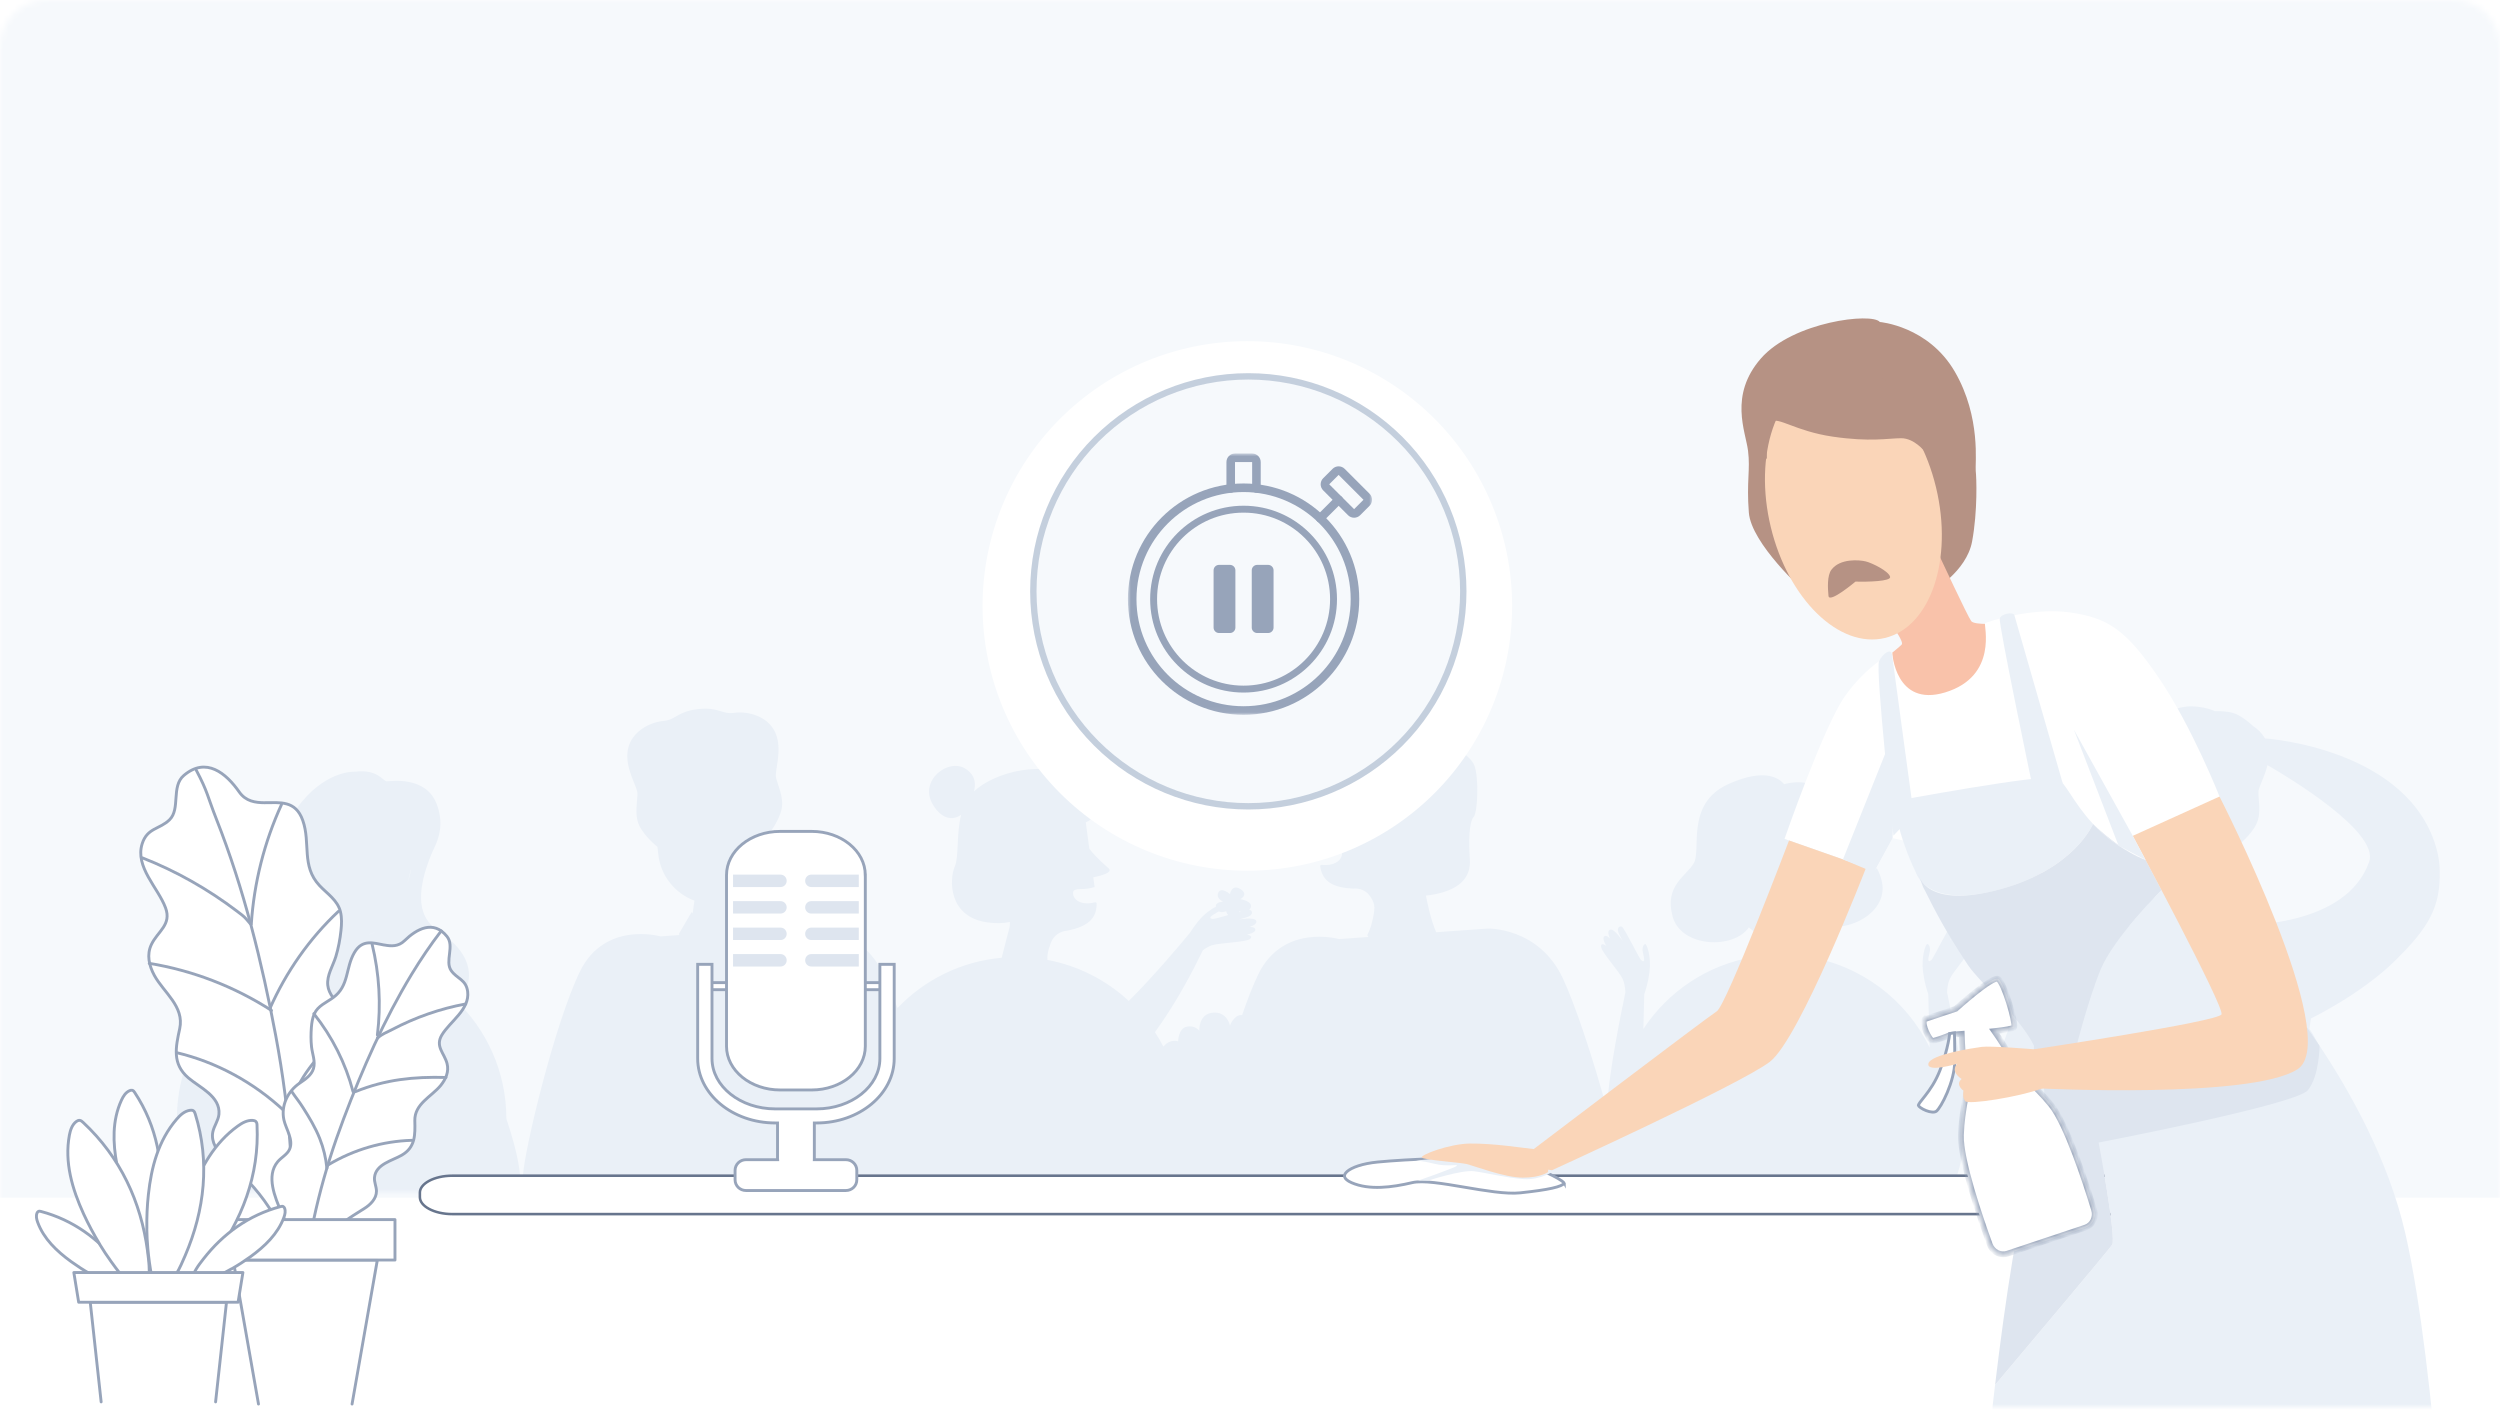 <svg width="430" height="243" viewBox="0 0 430 243" fill="none" xmlns="http://www.w3.org/2000/svg">
<mask id="mask0_2466_696" style="mask-type:luminance" maskUnits="userSpaceOnUse" x="0" y="0" width="430" height="242">
<path d="M422 0H8C3.582 0 0 3.582 0 8V234C0 238.418 3.582 242 8 242H422C426.418 242 430 238.418 430 234V8C430 3.582 426.418 0 422 0Z" fill="white"/>
</mask>
<g mask="url(#mask0_2466_696)">
<path d="M422 0H8C3.582 0 0 3.582 0 8V234C0 238.418 3.582 242 8 242H422C426.418 242 430 238.418 430 234V8C430 3.582 426.418 0 422 0Z" fill="white"/>
<path d="M430 0H0V206H430V0Z" fill="#F6F9FC"/>
<mask id="mask1_2466_696" style="mask-type:luminance" maskUnits="userSpaceOnUse" x="7" y="115" width="416" height="90">
<path d="M8 115H422.59V205H8V115Z" fill="white"/>
</mask>
<g mask="url(#mask1_2466_696)">
<path d="M18.879 208.01H22.009C22.355 206.205 22.855 204.285 23.381 203.287C23.637 202.8 23.971 202.48 24.317 202.275C25.843 200.266 27.639 199.626 27.639 199.626C28.331 198.115 29.255 196.131 30.422 193.725V192.445C30.422 184.189 33.975 176.752 39.631 171.581C37.694 168.445 38.322 165.296 41.439 163.402C45.287 161.059 49.788 157.821 48.955 154.122C48.121 150.41 47.416 143.28 51.956 137.853C56.496 132.425 61.062 132.733 61.062 132.733C65.012 132.246 65.871 134.384 66.525 134.384C67.295 134.384 73.246 133.424 75.106 138.275C76.35 141.539 75.567 144.022 74.695 145.827C74.695 145.827 71.643 151.946 72.605 156.157C73.567 160.368 77.158 160.253 79.582 164.144C81.621 167.408 80.595 171.03 78.12 171.786C83.647 176.944 87.097 184.291 87.097 192.432C88.444 196.464 89.419 200.279 89.47 202.787C89.496 204.067 89.29 205.015 88.777 205.475C88.251 205.949 87.7 206.307 87.11 206.538V207.997H97.537V207.856C96.896 207.933 96.165 207.984 95.318 207.984C91.971 207.984 89.688 206.845 89.945 202.25C90.201 197.655 95.472 175.843 99.756 167.088C104.039 158.333 113.607 161.059 113.607 161.059L116.852 160.829C116.788 160.688 116.775 160.611 116.775 160.611L118.955 156.886C118.955 156.886 119.032 156.976 119.135 157.091L119.443 154.915C116.159 153.686 113.658 150.717 113.235 147.005L113.081 145.661C113.081 145.661 110.837 143.882 109.939 141.962C109.041 140.029 109.708 137.584 109.631 136.368C109.554 135.152 107.361 131.952 108.015 128.829C108.669 125.705 111.966 124.182 114.107 124.003C116.262 123.824 116.493 122.377 120.045 121.968C123.598 121.558 124.15 122.915 126.291 122.608C128.433 122.301 131.973 123.043 133.32 125.936C134.666 128.829 133.256 132.451 133.461 133.641C133.666 134.832 134.872 137.072 134.436 139.158C133.999 141.245 132.217 143.472 132.217 143.472L132.371 144.816C132.781 148.387 131.178 151.715 128.459 153.686C128.741 154.774 129.075 156.067 129.036 156.118C129.228 155.85 129.331 155.67 129.331 155.67L132.281 159.766L139.207 159.28C139.207 159.28 147.966 159.011 152.109 167.83C152.789 169.277 153.558 171.197 154.366 173.386C158.97 168.56 165.268 165.36 172.296 164.733C172.822 162.634 173.386 160.406 173.63 159.562C173.681 159.382 173.707 159.037 173.707 158.576C172.591 158.819 171.296 158.87 169.769 158.64C163.1 157.667 163.254 151.28 164.229 149.027C164.96 147.338 164.46 143.523 165.319 140.131C163.959 141.13 162.061 141.014 160.484 138.442C157.932 134.294 163.1 130.326 166.063 132.221C167.884 133.385 167.833 135.024 167.512 136.125C171.026 132.797 179.94 130.416 185.044 134.217C188.802 137.008 189.969 140.016 186.75 141.45L187.366 145.981C187.827 146.595 188.777 147.696 190.662 149.334C191.56 150.115 189.136 150.678 188.045 150.896L188.276 152.573C188.276 152.573 187.43 152.854 186.391 152.906C185.352 152.957 184.339 152.829 184.595 153.917C184.839 154.954 186.199 155.747 188.328 155.197C188.469 155.158 188.623 155.261 188.623 155.414C188.648 158.102 186.955 159.382 183.595 160.074C182.338 160.138 181.235 160.931 180.773 162.096C180.171 163.632 180.094 164.464 180.158 165.104C185.506 166.115 190.328 168.611 194.15 172.17C198.537 167.792 203.013 162.454 204.667 160.445C205.039 159.856 205.526 159.152 206.129 158.41C207.117 157.206 208.297 156.374 209.13 155.952C209.028 155.082 210.4 155.094 210.4 155.094C210.4 155.094 209.028 154.518 209.566 153.507C210.105 152.496 211.554 153.789 211.554 153.789C211.554 153.789 211.837 151.997 213.35 152.918C214.85 153.84 213.35 154.659 213.35 154.659C213.35 154.659 215.684 155.03 215.081 156.208C215.017 156.336 214.94 156.438 214.85 156.528C214.94 156.528 215.017 156.515 215.043 156.528C215.44 156.669 215.646 157.424 214.389 157.782L213.132 158.141C213.132 158.141 215.761 157.68 216.056 158.358C216.351 159.037 214.927 159.421 214.927 159.421C214.927 159.421 215.941 159.395 215.915 159.933C215.889 160.47 214.479 160.765 214.479 160.765C214.479 160.765 215.71 160.957 214.966 161.52C214.235 162.083 209.81 162.147 208.425 162.595C207.899 162.762 207.348 163.107 206.886 163.453C205.462 166.435 202.461 172.31 198.652 177.533C199.178 178.339 199.665 179.171 200.101 180.029C200.127 180.003 200.14 179.965 200.165 179.939C201.371 178.595 202.641 179.12 202.641 179.12C202.641 179.12 202.641 176.918 204.103 176.598C205.565 176.278 206.283 177.302 206.283 177.302C206.283 177.302 206.091 174.435 208.579 174.179C211.067 173.936 211.554 176.381 211.554 176.381C211.554 176.381 212.247 174.486 213.645 174.589C214.581 171.85 215.543 169.405 216.441 167.549C220.724 158.794 230.292 161.52 230.292 161.52L235.345 161.162C235.294 161.059 235.23 160.97 235.179 160.854C235.397 160.394 235.602 159.882 235.794 159.331C235.846 159.152 236.384 157.36 236.397 156.106C236.397 154.89 235.371 153.789 235.204 153.622C234.537 153.046 233.665 152.739 232.755 152.842C229.33 152.675 227.458 151.677 227.073 149.014C227.047 148.861 227.176 148.746 227.33 148.758C229.523 148.976 230.741 147.99 230.831 146.915C230.921 145.802 229.933 146.083 228.907 146.186C227.881 146.288 226.996 146.147 226.996 146.147L226.97 144.458C225.855 144.419 223.379 144.24 224.149 143.318C225.752 141.411 226.522 140.182 226.881 139.504L226.778 133.923C224.598 133.065 224.457 130.877 225.778 127.459C227.265 123.632 228.958 122.262 231.434 121.161C233.909 120.048 237.744 122.864 238.77 123.03C239.796 123.197 241.848 121.673 244.977 122.096C248.107 122.518 248.94 125.373 249.363 126.998C249.787 128.611 252.826 129.776 253.583 131.645C254.353 133.513 254.224 139.645 253.455 140.541C252.685 141.424 252.595 144.598 252.814 147.824C253.032 151.05 250.903 153.187 246.016 153.955C245.747 153.994 245.503 154.019 245.259 154.045C245.503 155.325 246.119 158.269 247.016 160.342L255.904 159.715C255.904 159.715 264.664 159.446 268.807 168.266C271.013 172.95 274.129 182.474 276.374 190.742C276.681 184.624 278.913 173.782 279.567 170.698C279.529 169.968 279.413 169.034 279.08 168.342C278.451 167.037 275.476 163.773 275.386 162.864C275.296 161.942 276.284 162.698 276.284 162.698C276.284 162.698 275.514 161.469 275.899 161.085C276.284 160.701 276.951 161.456 276.951 161.456C276.951 161.456 276.245 160.163 276.951 159.907C277.656 159.651 279.118 161.878 279.118 161.878L278.516 160.726C277.913 159.574 278.592 159.203 278.977 159.395C279.362 159.587 281.953 164.835 282.235 165.091C283.274 166.013 282.555 163.978 282.517 163.504C282.466 163.03 282.645 162.467 282.953 162.378C283.261 162.288 284.043 164.605 283.71 167.178C283.479 168.982 283.043 170.352 282.812 171.018C282.786 172.362 282.722 174.525 282.658 176.982C286.89 170.544 293.675 165.949 301.575 164.605C301.742 163.952 301.845 163.158 301.909 162.416L302.024 160.432C301.575 160.15 301.165 159.83 300.767 159.472C300.78 159.472 300.793 159.498 300.806 159.51C298.177 163.338 289.135 162.992 287.686 157.629C286.236 152.266 290.071 150.717 291.354 148.426C292.636 146.134 289.904 138.211 297.241 134.883C301.999 132.733 305.218 132.95 306.872 134.883C313.195 133.155 316.555 138.429 317.03 142.448C317.517 146.595 322.622 146.211 323.712 151.805C324.802 157.398 316.671 161.238 311.81 158.55C311.81 158.538 311.836 158.512 311.836 158.499C311.284 159.203 310.643 159.805 309.925 160.291L310.656 164.042C310.707 164.221 310.771 164.387 310.835 164.541C320.134 166.013 327.932 172.003 331.895 180.182C331.792 176.496 331.702 172.912 331.664 171.005C331.433 170.339 330.997 168.957 330.766 167.165C330.433 164.592 331.215 162.275 331.523 162.365C331.83 162.454 332.01 163.018 331.959 163.491C331.907 163.965 331.189 166 332.241 165.078C332.523 164.835 335.114 159.574 335.499 159.382C335.883 159.19 336.563 159.562 335.96 160.714L335.357 161.866C335.357 161.866 336.82 159.638 337.525 159.894C338.23 160.15 337.525 161.443 337.525 161.443C337.525 161.443 338.192 160.688 338.577 161.072C338.961 161.456 338.192 162.685 338.192 162.685C338.192 162.685 339.179 161.93 339.077 162.851C338.974 163.773 335.999 167.024 335.383 168.33C335.05 169.021 334.934 169.955 334.896 170.685C335.588 173.962 338.076 185.994 338.128 191.818C338.179 197.847 336.666 202.096 336.332 202.954C336.319 202.992 336.294 203.043 336.281 203.082V203.12H336.268C335.973 203.722 335.46 203.991 334.716 203.747V207.997H345.143V207.127C345.143 207.127 345.053 207.127 345.015 207.139C343.797 207.395 343.348 207.203 343.348 207.203C343.348 207.203 341.488 207.37 340.321 206.103C339.898 205.795 339.564 205.437 339.359 205.027C338.076 202.595 342.565 182.922 346.708 174.102C350.85 165.283 358.212 162.39 358.212 162.39C361.367 160.445 365.074 159.024 368.242 159.024C369.011 157.462 369.588 155.158 369.947 153.533C366.998 151.587 365.228 148.093 365.689 144.342L365.856 142.998C365.856 142.998 364.099 140.746 363.676 138.659C363.253 136.573 364.471 134.345 364.689 133.155C364.907 131.965 363.509 128.329 364.894 125.449C366.267 122.569 369.819 121.853 371.948 122.173C374.077 122.505 374.641 121.149 378.194 121.584C379.451 121.737 380.297 122.019 380.952 122.326C382.388 122.275 383.889 122.441 384.825 122.915C385.774 123.389 386.749 124.157 387.569 124.912C388.339 125.411 389.019 126.077 389.506 126.896C389.57 126.96 389.609 127.011 389.609 127.011C389.609 127.011 414.554 128.637 419.158 146.275C419.479 147.491 419.62 148.694 419.633 149.859V149.808C419.774 156.029 417.747 159.549 411.925 165.27C406.102 171.005 397.483 175.178 397.483 175.178L397.214 176.944C400.125 181.386 401.831 186.698 401.831 192.406V207.971H413.336C414.413 207.971 415.285 208.842 415.285 209.917C415.285 210.992 414.413 211.863 413.336 211.863H410.411V224.151C410.411 228.029 407.256 231.178 403.37 231.178H401.267C400.549 232.739 399.138 233.917 397.406 234.288H397.432C397.432 234.288 401.78 245.155 401.78 253.719V269.655H404.922C405.871 269.655 406.654 270.423 406.654 271.383C406.654 272.343 405.884 273.111 404.922 273.111H393.661C392.712 273.111 391.93 272.343 391.93 271.383C391.93 270.423 392.7 269.655 393.661 269.655H394.008V267.223H388.159C388.339 267.748 388.519 268.26 388.66 268.746C388.852 269.386 388.993 269.949 389.032 270.333C389.032 270.436 389.044 270.525 389.044 270.628C389.07 271.997 387.941 273.111 386.569 273.111H381.4C376.796 273.111 377.809 270.602 378.002 269.655C378.027 269.501 378.117 269.207 378.22 268.823C378.348 268.388 378.515 267.824 378.694 267.223H369.704C369.883 267.824 370.05 268.375 370.178 268.823C370.281 269.207 370.371 269.501 370.396 269.655C370.589 270.589 371.615 273.111 366.998 273.111H361.829C360.457 273.111 359.328 271.997 359.366 270.628C359.366 270.538 359.366 270.436 359.379 270.333C359.418 269.936 359.559 269.386 359.751 268.746C359.892 268.272 360.072 267.76 360.251 267.223H353.787V269.655H354.134C355.083 269.655 355.865 270.423 355.865 271.383C355.865 272.343 355.096 273.111 354.134 273.111H342.873C341.924 273.111 341.142 272.343 341.142 271.383C341.142 270.423 341.911 269.655 342.873 269.655H346.015V253.719C346.015 245.591 349.94 235.389 350.325 234.391C348.221 234.275 346.439 232.995 345.592 231.191H343.489C342.155 231.191 340.924 230.819 339.859 230.179C338.795 230.819 337.563 231.191 336.23 231.191H334.126C333.408 232.752 331.997 233.93 330.266 234.301H330.291C330.291 234.301 334.639 245.168 334.639 253.731V269.668H337.781C338.731 269.668 339.513 270.436 339.513 271.396C339.513 272.356 338.743 273.124 337.781 273.124H326.508C325.559 273.124 324.777 272.356 324.777 271.396C324.777 270.436 325.546 269.668 326.508 269.668H326.854V267.236H314.503C315.222 269.143 317.043 272.804 313.234 273.917C308.758 275.223 307.334 273.367 306.872 270.628C306.706 269.655 306.847 268.426 307.078 267.236H306.282C306.218 267.568 306.141 267.914 306.052 268.26C305.654 269.796 305.885 273.111 301.396 273.111C296.907 273.111 296.356 271.575 297.202 268.938C297.369 268.413 297.689 267.824 298.074 267.236H286.66V269.668H287.006C287.955 269.668 288.737 270.436 288.737 271.396C288.737 272.356 287.968 273.124 287.006 273.124H275.745C275.386 273.124 275.053 273.008 274.77 272.829C274.45 273.264 273.95 273.546 273.373 273.546H262.112C261.163 273.546 260.38 272.778 260.38 271.818C260.38 270.858 261.15 270.09 262.112 270.09H262.458V267.658H254.288C254.481 268.183 254.648 268.708 254.789 269.194C254.981 269.834 255.122 270.397 255.161 270.781C255.161 270.884 255.173 270.973 255.173 271.076C255.199 272.445 254.07 273.559 252.711 273.559H247.542C242.938 273.559 243.951 271.05 244.144 270.103C244.169 269.949 244.259 269.655 244.362 269.271C244.49 268.823 244.657 268.26 244.836 267.658H234.743C234.922 268.26 235.089 268.823 235.217 269.271C235.32 269.655 235.41 269.949 235.435 270.103C235.628 271.037 236.654 273.559 232.036 273.559H226.868C225.495 273.559 224.367 272.445 224.405 271.076C224.405 270.986 224.405 270.884 224.418 270.781C224.457 270.384 224.598 269.834 224.79 269.194C224.931 268.72 225.111 268.196 225.303 267.658H222.264V270.09H222.61C223.559 270.09 224.341 270.858 224.341 271.818C224.341 272.778 223.572 273.546 222.61 273.546H211.349C210.4 273.546 209.618 272.778 209.618 271.818C209.618 270.858 210.387 270.09 211.349 270.09H214.491V254.154C214.491 247.255 217.313 238.858 218.416 235.863C218.313 235.491 218.211 235.12 218.108 234.749C216.313 234.416 214.825 233.226 214.081 231.613H211.978C210.644 231.613 209.413 231.242 208.348 230.602C207.283 231.242 206.052 231.613 204.718 231.613H202.615C201.897 233.175 200.486 234.352 198.755 234.723H198.78C198.78 234.723 203.128 245.591 203.128 254.154V270.09H206.27C207.219 270.09 208.002 270.858 208.002 271.818C208.002 272.778 207.232 273.546 206.27 273.546H194.997C194.048 273.546 193.265 272.778 193.265 271.818C193.265 270.858 194.035 270.09 194.997 270.09H195.343V267.658H181.415C182.197 269.655 183.326 272.714 179.914 273.712C175.438 275.018 174.015 273.162 173.553 270.423C173.412 269.616 173.489 268.644 173.643 267.658H172.822C172.796 267.786 172.77 267.914 172.732 268.055C172.334 269.591 172.565 272.906 168.076 272.906C163.588 272.906 163.036 271.37 163.883 268.733C163.998 268.388 164.165 268.029 164.37 267.658H155.161V269.642H157.252C158.201 269.642 158.983 270.41 158.983 271.37C158.983 272.33 158.214 273.098 157.252 273.098H156.662C156.354 273.367 155.956 273.546 155.508 273.546H144.247C143.298 273.546 142.516 272.778 142.516 271.818C142.516 270.858 143.285 270.09 144.247 270.09H144.837C145.145 269.821 145.542 269.642 145.991 269.642H146.337V267.21H137.565C137.744 267.735 137.924 268.247 138.065 268.733C138.257 269.373 138.399 269.936 138.437 270.32C138.437 270.423 138.45 270.512 138.45 270.615C138.475 271.984 137.347 273.098 135.987 273.098H130.819C126.214 273.098 127.228 270.589 127.42 269.642C127.446 269.488 127.535 269.194 127.638 268.81C127.766 268.375 127.933 267.812 128.113 267.21H118.032C118.211 267.812 118.378 268.362 118.506 268.81C118.609 269.194 118.699 269.488 118.724 269.642C118.917 270.576 119.943 273.098 115.326 273.098H110.157C109.298 273.098 108.541 272.663 108.092 271.997C107.836 272.637 107.22 273.098 106.489 273.098H95.228C94.279 273.098 93.497 272.33 93.497 271.37C93.497 270.41 94.267 269.642 95.228 269.642H98.371V253.706C98.371 247.421 100.705 239.92 101.962 236.362C101.757 235.607 101.551 234.864 101.346 234.135C99.846 233.661 98.614 232.586 97.96 231.178H95.857C94.523 231.178 93.292 230.807 92.227 230.167C91.163 230.807 89.932 231.178 88.598 231.178H86.495C85.776 232.739 84.365 233.917 82.634 234.288H82.66C82.66 234.288 87.007 245.155 87.007 253.719V269.655H90.15C91.099 269.655 91.881 270.423 91.881 271.383C91.881 272.343 91.112 273.111 90.15 273.111H78.889C77.94 273.111 77.158 272.343 77.158 271.383C77.158 270.423 77.927 269.655 78.889 269.655H79.235V267.223H73.81C74.4 268.183 74.875 269.156 75.054 269.988C75.631 272.701 74.811 274.109 70.283 274.032C65.807 273.956 66.577 269.988 66.333 268.426C66.269 268.016 66.23 267.62 66.205 267.236H64.101C64.781 268.132 65.371 269.053 65.628 269.86C66.487 272.496 65.91 274.032 61.434 274.032C56.958 274.032 57.188 270.704 56.778 269.181C56.599 268.49 56.483 267.837 56.393 267.236H39.053V269.668H39.4C40.349 269.668 41.131 270.436 41.131 271.396C41.131 272.356 40.362 273.124 39.4 273.124H28.139C27.19 273.124 26.408 272.356 26.408 271.396C26.408 270.436 27.177 269.668 28.139 269.668H31.281V253.731C31.281 245.603 35.206 235.402 35.591 234.403C33.487 234.288 31.704 233.008 30.858 231.203H28.755C24.869 231.203 21.714 228.055 21.714 224.176V212.426C21.624 212.413 21.521 212.311 21.457 212.055C21.457 212.016 21.444 211.952 21.444 211.888H18.802C17.725 211.888 16.853 211.018 16.853 209.943C16.853 208.867 17.725 207.997 18.802 207.997L18.879 208.01ZM63.358 160.778C63.358 160.778 63.909 160.675 64.704 160.24C64.268 160.458 63.819 160.637 63.358 160.778ZM70.668 149.603L70.091 151.92C70.347 151.101 70.54 150.32 70.706 149.629L70.668 149.603ZM150.903 234.762C150.737 235.082 150.557 235.415 150.39 235.747C150.544 236.17 150.724 236.669 150.916 237.258C151.352 235.978 151.686 235.12 151.788 234.864C151.493 234.851 151.185 234.826 150.903 234.762ZM270.32 208.048H270.897C270.692 207.971 270.5 207.895 270.32 207.792V208.048ZM392.007 239.178C391.853 239.971 391.699 240.752 391.545 241.546H392.597C392.417 240.714 392.225 239.92 392.007 239.178ZM379.041 238.179H369.409C369.409 239.293 369.409 240.419 369.409 241.546H379.041C379.041 240.419 379.041 239.293 379.041 238.179ZM356.25 238.179H356.147C355.788 239.191 355.493 240.33 355.237 241.546H356.904C356.686 240.419 356.468 239.293 356.25 238.179ZM324.584 238.179H319.621C319.518 238.371 319.428 238.576 319.326 238.768C318.903 239.587 318.415 240.535 317.889 241.546H325.495C325.238 240.33 324.943 239.191 324.584 238.179ZM307.988 261.13L307.95 261.22L307.988 261.143V261.13ZM301.191 238.167H289.045C288.686 239.178 288.391 240.317 288.135 241.533H302.23C301.922 240.65 301.563 239.498 301.191 238.167ZM251.775 238.576H232.524C232.614 239.69 232.703 240.816 232.793 241.943H250.787C251.121 240.829 251.454 239.703 251.787 238.576H251.775ZM193.099 238.576H185.993C185.493 239.549 184.903 240.701 184.249 241.943H194.009C193.753 240.727 193.458 239.587 193.099 238.576ZM174.681 260.9L174.643 260.989L174.681 260.912V260.9ZM168.961 241.431C168.692 240.675 168.384 239.69 168.051 238.563H157.56C157.201 239.575 156.906 240.714 156.649 241.93H169.141C169.077 241.763 169.025 241.597 168.961 241.431ZM135.051 238.115H115.813C115.903 239.229 115.993 240.355 116.082 241.482H134.064C134.397 240.368 134.73 239.242 135.064 238.115H135.051ZM110.35 262.858C110.35 262.858 110.35 262.807 110.324 262.743L109.426 262.82C109.426 262.82 108.118 258.148 106.348 251.85C106.245 253.437 106.22 254.474 106.22 254.474V265.584H109.259C109.836 264.087 110.35 262.858 110.35 262.858ZM76.978 238.115H68.18C68.282 239.139 68.347 240.035 68.372 240.765C68.372 240.995 68.385 241.239 68.398 241.482H77.889C77.632 240.266 77.337 239.127 76.978 238.115ZM56.393 238.115H55.406C55.675 239.434 55.893 240.573 56.009 241.456H57.727C57.24 240.24 56.791 239.101 56.406 238.115H56.393ZM43.619 239.626C43.363 239.127 43.119 238.627 42.875 238.115H41.439C41.08 239.127 40.785 240.266 40.528 241.482H44.581C44.235 240.816 43.914 240.189 43.619 239.626ZM213.158 156.72C213.158 156.72 213.158 156.784 213.158 156.886C213.247 156.861 213.337 156.835 213.427 156.822C213.26 156.771 213.158 156.72 213.158 156.72ZM208.669 158.051C208.835 158.064 209.977 157.757 211.247 157.398C210.964 157.104 210.913 156.72 210.913 156.72C210.913 156.72 210.182 157.066 209.631 156.758C209.246 157.053 207.271 157.936 208.656 158.064L208.669 158.051ZM390.006 131.606C389.532 133.603 388.506 135.318 388.454 136.138C388.377 137.354 389.019 139.798 388.108 141.718C387.198 143.638 384.94 145.405 384.94 145.405L384.774 146.749C384.325 150.358 381.926 153.264 378.758 154.518C379.118 156.016 379.631 157.795 380.259 159.088C380.721 159.088 381.182 159.114 381.67 159.178C386.672 159.395 403.537 159.293 407.487 148.259C409.334 143.126 393.623 133.693 390.019 131.606H390.006ZM394.008 265.661V254.538C394.008 254.538 393.854 248.599 392.905 243.171H391.225C389.224 253.45 387.364 262.935 387.364 262.935H386.466C386.466 262.935 386.979 264.164 387.557 265.661H393.995H394.008ZM379.22 265.661C379.669 264.215 380.079 262.935 380.079 262.935H379.284C379.284 262.935 379.092 253.194 379.053 243.171H369.409C369.37 253.194 369.178 262.935 369.178 262.935H368.383C368.383 262.935 368.793 264.215 369.242 265.661H379.22ZM360.893 265.661C361.47 264.164 361.983 262.935 361.983 262.935H361.085C361.085 262.935 359.225 253.45 357.225 243.171H354.929C353.98 248.599 353.826 254.538 353.826 254.538V265.661H360.88H360.893ZM326.918 254.538C326.918 254.538 326.764 248.599 325.815 243.171H317.056C315.645 245.898 314.042 249.008 312.516 251.965L313.772 262.052L312.721 262.244C312.772 262.372 312.836 262.5 312.887 262.64C313.118 263.088 313.67 264.215 314.106 265.661H326.918V254.538ZM307.539 265.661C307.937 264.228 308.347 263.14 308.36 263.114V263.012L307.744 263.127L307.873 261.488L307.103 263.447L306.744 263.293C306.731 263.536 306.706 263.792 306.68 264.087C306.68 264.381 306.667 264.944 306.603 265.674H307.552L307.539 265.661ZM299.357 265.661C300.793 263.92 302.396 262.436 302.422 262.423C302.576 262.205 302.678 262.039 302.704 261.911C302.704 261.911 302.73 261.808 302.768 261.642L301.806 261.232L305.115 250.736V250.711L303.781 246.269C303.435 245.168 303.102 244.119 302.794 243.171H287.84C286.89 248.599 286.737 254.538 286.737 254.538V265.661H299.357ZM273.462 270.116C273.821 270.116 274.155 270.231 274.437 270.41C274.758 269.975 275.258 269.693 275.835 269.693H278.977V253.757C278.977 245.629 282.902 235.427 283.287 234.429C281.183 234.314 279.4 233.034 278.554 231.229H276.451C275.873 231.229 275.322 231.152 274.796 231.024C273.911 231.421 272.949 231.639 271.91 231.639H269.807C269.512 232.291 269.089 232.867 268.576 233.354C268.525 233.443 268.486 233.533 268.448 233.623C267.896 234.672 267.332 235.76 266.755 236.861C268.012 240.432 270.333 247.907 270.333 254.167V270.103H273.475L273.462 270.116ZM262.548 266.071V254.96C262.548 254.96 262.445 250.8 261.843 246.256C257.341 254.845 253.365 262.384 253.365 262.384L252.878 262.244C252.826 262.896 252.685 263.383 252.685 263.383C252.685 263.383 253.198 264.599 253.775 266.096H262.548V266.071ZM245.439 266.071C245.888 264.624 246.285 263.357 246.285 263.357C246.285 263.357 246.016 261.719 246.619 260.349L245.618 260.055C245.618 260.055 247.799 252.247 250.325 243.581H232.934C233.665 253.347 234.23 262.679 234.23 262.679L233.55 262.73C233.537 263.114 233.499 263.357 233.499 263.357C233.499 263.357 233.896 264.624 234.345 266.071H245.439ZM226.009 266.071C226.573 264.586 227.099 263.357 227.099 263.357C227.099 263.357 227.099 263.306 227.073 263.242L226.175 263.319C226.175 263.319 224.623 257.776 222.623 250.634C222.417 253.155 222.379 254.96 222.379 254.96V266.071H226.021H226.009ZM195.446 254.96C195.446 254.96 195.292 249.021 194.343 243.594H183.441C182.107 246.167 180.632 249.034 179.222 251.76L180.479 261.847L179.44 262.039C179.491 262.167 179.555 262.295 179.606 262.436C179.876 262.948 180.555 264.343 180.992 266.084H195.459V254.973L195.446 254.96ZM174.079 266.071C174.502 264.343 175.053 262.922 175.066 262.896C175.066 262.858 175.066 262.832 175.066 262.794L174.438 262.909L174.566 261.271L173.797 263.229L173.437 263.076C173.425 263.319 173.399 263.575 173.373 263.856C173.373 264.24 173.348 265.047 173.219 266.071H174.079ZM165.563 266.071C167.102 264.074 169.102 262.231 169.128 262.205C169.282 261.988 169.385 261.821 169.41 261.693C169.41 261.693 169.436 261.591 169.474 261.424L168.512 261.015L171.821 250.519V250.493L170.488 246.051C170.218 245.181 169.962 244.349 169.705 243.581H156.354C155.405 249.008 155.251 254.947 155.251 254.947V266.058H165.537L165.563 266.071ZM146.44 265.623V254.512C146.44 254.512 146.312 249.763 145.619 244.887C140.925 253.847 136.667 261.924 136.667 261.924L136.18 261.783C136.128 262.436 135.987 262.922 135.987 262.922C135.987 262.922 136.5 264.151 137.078 265.648H146.44V265.623ZM128.728 265.623C129.177 264.176 129.588 262.896 129.588 262.896C129.588 262.896 129.318 261.258 129.921 259.888L128.921 259.594C128.921 259.594 131.101 251.799 133.628 243.133H116.236C116.967 252.899 117.532 262.205 117.532 262.205L116.852 262.256C116.839 262.64 116.801 262.884 116.801 262.884C116.801 262.884 117.211 264.151 117.66 265.61H128.741L128.728 265.623ZM106.605 269.668C107.092 269.668 107.541 269.872 107.849 270.205C107.9 269.821 108.015 269.335 108.195 268.759C108.336 268.285 108.515 267.773 108.695 267.236H106.258V269.668H106.605ZM79.338 265.623V254.512C79.338 254.512 79.184 248.573 78.235 243.146H68.526C69.001 250.48 70.476 262.423 70.476 262.423C70.488 262.551 70.578 262.73 70.706 262.96C70.719 262.986 71.758 264.138 72.835 265.636H79.351L79.338 265.623ZM66.243 265.623C66.243 264.957 66.294 264.458 66.32 264.176C66.32 263.831 66.32 263.511 66.346 263.229C66.346 263.229 61.78 251.671 58.407 243.133H56.291C57.432 250.301 60.292 262.794 60.292 262.794C60.318 262.922 60.42 263.088 60.574 263.306C60.6 263.319 61.665 264.304 62.844 265.623H66.23H66.243ZM56.355 265.623C56.355 265.341 56.342 265.124 56.342 264.97C56.304 264.624 56.278 264.304 56.265 264.023C56.265 264.023 49.711 251.363 45.466 243.146H40.272C39.323 248.573 39.169 254.512 39.169 254.512V265.623H56.355Z" fill="#EAF0F7"/>
</g>
<path d="M77.806 202.22H368.199C369.773 202.22 371.187 202.564 372.199 203.109C373.221 203.66 373.784 204.383 373.784 205.126V205.917C373.784 206.661 373.221 207.384 372.199 207.934C371.187 208.48 369.773 208.824 368.199 208.824H77.806C76.232 208.824 74.817 208.48 73.805 207.934C72.783 207.384 72.22 206.661 72.22 205.917V205.126C72.22 204.383 72.783 203.66 73.805 203.109C74.817 202.564 76.232 202.22 77.806 202.22Z" fill="white" stroke="#67758D" stroke-width="0.44"/>
<path d="M323.329 55.382C323.329 55.382 331.675 56.071 336.234 63.937C340.792 71.802 339.687 79.874 339.824 80.978C339.961 82.082 340.172 87.877 339.204 93.122C338.236 98.365 332.298 101.707 332.298 101.707H310.332C310.332 101.707 301.215 93.534 300.8 88.154C300.385 82.771 301.075 80.841 300.663 77.529C300.248 74.217 297.347 68.007 302.873 61.658C308.399 55.311 322.025 53.723 323.325 55.379L323.329 55.382Z" fill="#B69284"/>
<path d="M252.365 199.044L264.647 201.107L264.675 201.119C264.711 201.134 264.765 201.156 264.834 201.185C264.97 201.243 265.166 201.326 265.398 201.428C265.864 201.633 266.478 201.912 267.075 202.213C267.674 202.516 268.245 202.835 268.63 203.118C268.826 203.262 268.955 203.383 269.021 203.475C269.04 203.502 269.05 203.52 269.054 203.531C268.96 203.652 268.767 203.791 268.426 203.936C268.073 204.086 267.591 204.231 266.963 204.372C265.709 204.653 263.908 204.91 261.475 205.169C260.287 205.296 258.763 205.202 257.075 204.997C255.438 204.799 253.664 204.498 251.918 204.202L251.765 204.176C249.973 203.872 248.214 203.576 246.681 203.409C245.157 203.242 243.824 203.197 242.898 203.415C239.376 204.241 235.514 204.738 232.485 203.429C231.725 203.1 231.377 202.751 231.281 202.455C231.194 202.188 231.286 201.871 231.684 201.515C232.081 201.16 232.74 200.811 233.642 200.518C234.539 200.227 235.661 199.997 236.968 199.869C239.603 199.61 243.457 199.404 246.656 199.262C248.254 199.191 249.688 199.137 250.722 199.1C251.239 199.081 251.656 199.067 251.944 199.058L252.275 199.047L252.361 199.044H252.365ZM269.059 203.547C269.059 203.547 269.057 203.544 269.058 203.54C269.059 203.545 269.059 203.547 269.059 203.547Z" fill="white" stroke="#97A4BA" stroke-width="0.5"/>
<path d="M325.459 112.269C325.459 112.269 326.674 111.287 327.086 110.872C327.498 110.457 325.74 108.027 325.74 108.027L333.51 95.452C333.51 95.452 338.483 106.111 339.054 106.837C339.625 107.563 343.716 107.252 343.716 107.252C343.716 107.252 347.291 117.24 335.894 120.656C324.497 124.071 325.459 112.272 325.459 112.272V112.269Z" fill="#F9C2AA"/>
<path d="M325.459 112.269C325.459 112.269 325.991 121.693 334.548 119.1C343.768 116.307 341.161 107.405 341.43 107.197C341.698 106.99 349.468 104.404 355.996 105.334C362.523 106.264 365.631 108.231 371.331 116.615C377.031 124.999 381.76 137.006 381.76 137.006L377.339 155.945L325.536 144.16L322.632 149.528L320.975 149.217L306.94 144.288C306.94 144.288 313.617 124.999 317.348 119.719C321.078 114.44 325.459 112.269 325.459 112.269Z" fill="white"/>
<path d="M324.211 109.731C332.058 107.842 335.989 96.24 332.992 83.816C329.995 71.393 321.204 62.853 313.357 64.742C305.51 66.631 301.579 78.234 304.576 90.657C307.573 103.081 316.364 111.62 324.211 109.731Z" fill="#FAD5B8"/>
<path d="M343.948 152.98C356.823 149.494 359.995 141.714 359.995 141.714L360.01 141.73C356.502 137.978 355.195 134.355 353.727 133.837C351.388 133.01 325.673 137.838 325.673 137.838C325.673 137.838 326.407 143.644 329.5 150C329.552 150.052 331.174 156.442 343.951 152.986L343.948 152.98Z" fill="#EAF0F7"/>
<path d="M396.805 176.72L398.966 179.87C398.221 178.751 397.498 177.699 396.805 176.72Z" fill="#EAF0F7"/>
<path d="M361.311 166.747C359.031 172.267 356.716 181.581 356.716 181.581L377.333 183.874L396.793 176.71C393.096 171.48 390.318 168.339 390.318 168.339C390.318 168.339 383.134 155.499 369.041 147.911L371.78 153.099C371.78 153.099 363.589 161.227 361.308 166.747H361.311Z" fill="#EAF0F7"/>
<path d="M366.403 146.655C367.267 147.152 368.158 147.594 369.044 147.912C368.097 147.521 367.221 147.1 366.403 146.655Z" fill="#EAF0F7"/>
<path d="M413.7 212.082C410.828 199.605 404.367 187.992 398.964 179.873C398.964 179.873 398.951 185.049 396.952 187.525C394.949 190.001 360.966 196.522 360.966 196.522C360.966 196.522 364.049 212.978 363.283 214.116C362.627 215.092 347.478 233.082 343.151 238.218C340.239 262.662 338.676 286.877 338.676 286.877C338.676 286.877 341.695 287.911 372.158 287.707C402.618 287.499 421.476 284.187 421.476 284.187C421.476 284.187 419.092 235.476 413.703 212.085L413.7 212.082Z" fill="#EAF0F7"/>
<path d="M366.403 146.655C363.091 144.743 360.227 141.946 360.007 141.727C361.607 143.437 363.665 145.173 366.403 146.655Z" fill="#DEE5EF"/>
<path d="M360.966 196.519C360.966 196.519 394.949 189.998 396.951 187.522C398.954 185.045 398.963 179.873 398.963 179.87L396.802 176.72L396.796 176.71L377.336 183.874L356.719 181.581C356.719 181.581 359.033 172.267 361.314 166.747C363.594 161.227 371.785 153.099 371.785 153.099L369.047 147.911C368.161 147.594 367.267 147.155 366.406 146.655C363.667 145.173 361.61 143.437 360.01 141.726L359.995 141.711C359.995 141.711 356.823 149.494 343.948 152.977C331.171 156.435 330.052 150.555 330 150.5C330.284 151.085 330.637 152.466 331 153C333 157 334.779 160.418 338.5 166C340.5 169 347.5 175 349.85 179.87C349.443 183.871 354.054 183.908 349.85 198.986C347.16 208.635 344.913 223.463 343.154 238.209C347.48 233.073 362.632 215.083 363.286 214.107C364.049 212.969 360.969 196.513 360.969 196.513L360.966 196.519Z" fill="#DEE5EF"/>
<path d="M366.836 143.77C366.836 143.77 382.654 173.234 382.101 174.475C381.549 175.716 349.843 180.477 349.843 180.477L350.774 187.205C350.774 187.205 387.142 189.035 395.153 183.926C403.164 178.821 381.753 137.006 381.753 137.006L366.833 143.767L366.836 143.77Z" fill="#FAD5B8"/>
<path d="M307.712 144.563C307.712 144.563 296.938 172.913 295.28 173.95C293.622 174.987 263.794 197.644 263.794 197.644L266.267 201.59C266.267 201.59 299.215 186.576 304.396 182.642C309.577 178.708 320.974 149.22 320.974 149.22L307.712 144.563Z" fill="#FAD5B8"/>
<path d="M325.67 137.835L324.91 128.003L316.987 147.82L322.321 150.046L325.533 144.16L325.67 137.835Z" fill="#EAF0F7"/>
<path d="M366.837 143.77L356.719 125.517L364.385 145.444L369.044 147.912L366.837 143.77Z" fill="#EAF0F7"/>
<path d="M346.474 105.818L354.778 134.691H349.469C349.469 134.691 343.729 107.246 343.958 106.392C344.187 105.538 346.3 105.205 346.477 105.815L346.474 105.818Z" fill="#EAF0F7"/>
<path d="M325.67 143.733C325.67 143.733 322.528 115.056 323.2 113.714C323.872 112.372 325.291 111.39 325.438 112.632C325.585 113.873 329.16 140.058 329.16 140.058L325.67 143.733Z" fill="#EAF0F7"/>
<path fill-rule="evenodd" clip-rule="evenodd" d="M331.077 175.286L336.395 173.508C336.395 173.508 342.617 167.863 343.661 168.366C344.706 168.87 346.745 175.942 346.44 176.665C346.328 176.93 344.852 177.161 343.013 177.356C344.117 178.907 345.637 181.172 345.433 181.615C345.403 181.679 345.317 181.752 345.187 181.831C345.932 183.117 347.141 184.255 348.56 185.592C349.872 186.826 351.363 188.231 352.836 190.078C355.51 193.43 358.768 203.439 360.178 208.047C360.581 209.365 359.925 210.737 358.698 211.146L351.991 213.387L345.283 215.629C344.056 216.037 342.704 215.336 342.233 214.043C340.585 209.514 337.159 199.559 337.278 195.275C337.342 192.911 337.689 190.891 337.993 189.116C338.341 187.084 338.634 185.373 338.388 183.832C338.181 183.866 338.042 183.88 337.992 183.868C337.644 183.789 337.466 179.286 337.417 177.829C336.271 177.916 335.465 177.983 335.391 178.028C335.119 178.196 332.677 179.089 332.335 179.05C331.993 179.01 330.302 176.085 331.074 175.283L331.077 175.286Z" fill="white"/>
<mask id="mask2_2466_696" style="mask-type:luminance" maskUnits="userSpaceOnUse" x="330" y="168" width="31" height="48">
<path fill-rule="evenodd" clip-rule="evenodd" d="M331.077 175.286L336.395 173.508C336.395 173.508 342.617 167.863 343.661 168.366C344.706 168.87 346.745 175.942 346.44 176.665C346.328 176.93 344.852 177.161 343.013 177.356C344.117 178.907 345.637 181.172 345.433 181.615C345.403 181.679 345.317 181.752 345.187 181.831C345.932 183.117 347.141 184.255 348.56 185.592C349.872 186.826 351.363 188.231 352.836 190.078C355.51 193.43 358.768 203.439 360.178 208.047C360.581 209.365 359.925 210.737 358.698 211.146L351.991 213.387L345.283 215.629C344.056 216.037 342.704 215.336 342.233 214.043C340.585 209.514 337.159 199.559 337.278 195.275C337.342 192.911 337.689 190.891 337.993 189.116C338.341 187.084 338.634 185.373 338.388 183.832C338.181 183.866 338.042 183.88 337.992 183.868C337.644 183.789 337.466 179.286 337.417 177.829C336.271 177.916 335.465 177.983 335.391 178.028C335.119 178.196 332.677 179.089 332.335 179.05C331.993 179.01 330.302 176.085 331.074 175.283L331.077 175.286Z" fill="white"/>
</mask>
<g mask="url(#mask2_2466_696)">
<path d="M336.395 173.508L336.554 173.983L336.653 173.949L336.731 173.879L336.395 173.508ZM331.077 175.286L330.724 175.641L330.943 175.858L331.236 175.761L331.077 175.286ZM343.013 177.356L342.961 176.859L342.11 176.949L342.606 177.646L343.013 177.356ZM345.433 181.615L344.979 181.405H344.978L345.433 181.615ZM345.187 181.831L344.928 181.403L344.508 181.657L344.754 182.082L345.187 181.831ZM358.698 211.146L358.54 210.671H358.539L358.698 211.146ZM351.991 213.387L351.832 212.913L351.352 213.073L351.518 213.551L351.991 213.387ZM351.991 213.387L352.149 213.861L352.629 213.701L352.463 213.223L351.991 213.387ZM338.388 183.832L338.881 183.753L338.802 183.257L338.307 183.339L338.388 183.832ZM337.417 177.829L337.917 177.812L337.899 177.29L337.379 177.33L337.417 177.829ZM335.391 178.028L335.13 177.601L335.128 177.603L335.391 178.028ZM331.074 175.283L331.427 174.929L331.066 174.57L330.714 174.937L331.074 175.283ZM336.237 173.034L330.918 174.812L331.236 175.761L336.554 173.983L336.237 173.034ZM343.879 167.916C343.69 167.825 343.494 167.825 343.342 167.846C343.184 167.867 343.023 167.916 342.866 167.978C342.554 168.1 342.195 168.299 341.82 168.534C341.065 169.008 340.172 169.681 339.325 170.358C338.474 171.038 337.658 171.733 337.056 172.257C336.754 172.519 336.506 172.739 336.332 172.893C336.245 172.971 336.177 173.032 336.131 173.073C336.108 173.094 336.09 173.11 336.078 173.121C336.072 173.127 336.067 173.131 336.064 173.134C336.063 173.135 336.061 173.136 336.061 173.137C336.06 173.137 336.06 173.138 336.06 173.138C336.06 173.138 336.06 173.138 336.059 173.138C336.059 173.138 336.059 173.138 336.395 173.508C336.731 173.879 336.731 173.879 336.731 173.879C336.732 173.878 336.732 173.878 336.732 173.878C336.733 173.877 336.734 173.876 336.735 173.875C336.738 173.872 336.743 173.868 336.748 173.863C336.76 173.853 336.777 173.837 336.8 173.817C336.845 173.776 336.912 173.716 336.997 173.64C337.168 173.488 337.414 173.271 337.712 173.012C338.309 172.493 339.113 171.808 339.949 171.139C340.788 170.469 341.646 169.824 342.352 169.381C342.706 169.158 343.005 168.998 343.232 168.908C343.347 168.863 343.425 168.843 343.474 168.837C343.528 168.83 343.502 168.845 343.444 168.817L343.879 167.916ZM346.9 176.859C346.958 176.722 346.968 176.572 346.97 176.467C346.972 176.347 346.963 176.211 346.948 176.068C346.917 175.78 346.854 175.424 346.77 175.03C346.602 174.239 346.338 173.256 346.034 172.284C345.729 171.313 345.38 170.339 345.035 169.57C344.864 169.186 344.688 168.841 344.515 168.569C344.428 168.433 344.336 168.306 344.238 168.199C344.145 168.096 344.025 167.987 343.879 167.916L343.444 168.817C343.428 168.809 343.447 168.814 343.498 168.871C343.545 168.923 343.604 169 343.672 169.107C343.808 169.321 343.961 169.616 344.123 169.978C344.445 170.699 344.782 171.633 345.08 172.583C345.377 173.532 345.632 174.484 345.792 175.238C345.873 175.616 345.928 175.936 345.954 176.175C345.967 176.296 345.971 176.386 345.97 176.449C345.969 176.527 345.959 176.517 345.979 176.47L346.9 176.859ZM343.066 177.853C343.989 177.755 344.833 177.647 345.467 177.528C345.781 177.469 346.06 177.404 346.276 177.331C346.383 177.294 346.493 177.25 346.589 177.194C346.668 177.147 346.822 177.046 346.9 176.859L345.979 176.47C346.03 176.35 346.113 176.314 346.083 176.331C346.07 176.339 346.031 176.358 345.955 176.384C345.806 176.434 345.58 176.489 345.282 176.545C344.689 176.657 343.877 176.762 342.961 176.859L343.066 177.853ZM345.886 181.825C345.985 181.611 345.949 181.386 345.921 181.259C345.886 181.107 345.826 180.943 345.754 180.78C345.61 180.451 345.392 180.056 345.142 179.642C344.64 178.811 343.975 177.844 343.421 177.066L342.606 177.646C343.156 178.419 343.803 179.36 344.286 180.159C344.528 180.561 344.72 180.912 344.838 181.181C344.898 181.317 344.931 181.415 344.945 181.478C344.965 181.565 344.931 181.508 344.979 181.405L345.886 181.825ZM345.445 182.259C345.525 182.21 345.606 182.156 345.676 182.094C345.742 182.037 345.83 181.948 345.887 181.824L344.978 181.405C344.994 181.372 345.009 181.352 345.015 181.345C345.022 181.337 345.024 181.336 345.019 181.341C345.014 181.345 345.004 181.353 344.988 181.364C344.972 181.375 344.952 181.388 344.928 181.403L345.445 182.259ZM344.754 182.082C345.544 183.444 346.814 184.634 348.218 185.956L348.903 185.228C347.468 183.876 346.321 182.79 345.619 181.58L344.754 182.082ZM348.218 185.956C349.53 187.191 350.997 188.573 352.445 190.39L353.227 189.766C351.729 187.888 350.214 186.462 348.903 185.228L348.218 185.956ZM352.445 190.39C353.726 191.995 355.185 195.262 356.513 198.768C357.833 202.251 358.996 205.894 359.7 208.193L360.656 207.901C359.95 205.592 358.779 201.926 357.449 198.414C356.127 194.926 354.62 191.512 353.227 189.766L352.445 190.39ZM359.7 208.193C360.032 209.279 359.483 210.357 358.54 210.671L358.856 211.62C360.367 211.117 361.13 209.45 360.656 207.901L359.7 208.193ZM358.539 210.671L351.832 212.913L352.149 213.861L358.856 211.62L358.539 210.671ZM351.518 213.551H351.519L352.463 213.223L351.518 213.551ZM351.832 212.913L345.125 215.154L345.441 216.103L352.149 213.861L351.832 212.913ZM345.125 215.154C344.18 215.469 343.09 214.936 342.703 213.872L341.763 214.214C342.317 215.736 343.932 216.606 345.441 216.103L345.125 215.154ZM342.703 213.872C341.88 211.612 340.616 208.002 339.573 204.427C338.522 200.827 337.721 197.34 337.778 195.288L336.778 195.261C336.716 197.493 337.568 201.127 338.613 204.707C339.665 208.313 340.938 211.945 341.763 214.214L342.703 213.872ZM337.778 195.288C337.841 192.965 338.181 190.977 338.486 189.2L337.5 189.031C337.196 190.806 336.844 192.858 336.778 195.261L337.778 195.288ZM338.486 189.2C338.83 187.194 339.144 185.392 338.881 183.753L337.894 183.911C338.125 185.353 337.852 186.975 337.5 189.031L338.486 189.2ZM337.881 184.356C337.996 184.382 338.12 184.37 338.178 184.365C338.261 184.357 338.36 184.343 338.469 184.325L338.307 183.339C338.209 183.355 338.135 183.365 338.084 183.369C338.059 183.372 338.046 183.372 338.041 183.372C338.039 183.372 338.043 183.372 338.051 183.373C338.057 183.373 338.077 183.375 338.103 183.381L337.881 184.356ZM336.917 177.845C336.942 178.576 336.999 180.073 337.094 181.401C337.141 182.063 337.199 182.694 337.268 183.168C337.302 183.403 337.341 183.617 337.389 183.784C337.412 183.864 337.444 183.957 337.49 184.042C337.513 184.084 337.548 184.141 337.601 184.196C337.653 184.25 337.745 184.325 337.881 184.356L338.103 183.381C338.218 183.407 338.288 183.468 338.319 183.5C338.351 183.533 338.366 183.56 338.369 183.565C338.374 183.574 338.366 183.561 338.35 183.508C338.322 183.407 338.29 183.246 338.257 183.024C338.194 182.587 338.138 181.986 338.091 181.33C337.998 180.022 337.941 178.539 337.917 177.812L336.917 177.845ZM335.651 178.455C335.619 178.474 335.593 178.485 335.581 178.49C335.568 178.495 335.558 178.498 335.553 178.499C335.545 178.502 335.542 178.502 335.551 178.5C335.567 178.497 335.596 178.492 335.644 178.486C335.738 178.473 335.873 178.459 336.049 178.442C336.398 178.409 336.882 178.371 337.455 178.327L337.379 177.33C336.806 177.374 336.314 177.413 335.955 177.447C335.776 177.463 335.625 177.479 335.511 177.495C335.454 177.502 335.4 177.511 335.353 177.52C335.33 177.525 335.302 177.531 335.273 177.539C335.254 177.545 335.194 177.563 335.13 177.601L335.651 178.455ZM332.277 179.546C332.412 179.562 332.563 179.533 332.656 179.514C332.773 179.489 332.91 179.453 333.056 179.411C333.35 179.327 333.706 179.21 334.054 179.089C334.403 178.967 334.75 178.839 335.029 178.73C335.168 178.675 335.293 178.624 335.394 178.581C335.484 178.542 335.584 178.496 335.654 178.454L335.128 177.603C335.13 177.602 335.094 177.621 334.997 177.663C334.911 177.7 334.798 177.746 334.664 177.799C334.399 177.903 334.063 178.027 333.725 178.145C333.386 178.263 333.049 178.373 332.78 178.45C332.645 178.489 332.534 178.517 332.451 178.535C332.343 178.557 332.343 178.547 332.392 178.553L332.277 179.546ZM330.714 174.937C330.352 175.313 330.342 175.854 330.402 176.275C330.466 176.726 330.635 177.215 330.829 177.654C331.025 178.097 331.257 178.517 331.469 178.834C331.574 178.992 331.68 179.135 331.781 179.246C331.83 179.3 331.888 179.358 331.951 179.406C332 179.444 332.116 179.528 332.277 179.546L332.392 178.553C332.46 178.561 332.506 178.582 332.526 178.592C332.547 178.603 332.559 178.612 332.56 178.613C332.562 178.614 332.549 178.604 332.521 178.573C332.467 178.513 332.391 178.415 332.301 178.28C332.123 178.013 331.917 177.644 331.744 177.251C331.569 176.854 331.438 176.458 331.392 176.134C331.341 175.78 331.41 175.655 331.434 175.63L330.714 174.937ZM331.43 174.932L331.427 174.929L330.721 175.638L330.724 175.641L331.43 174.932Z" fill="#97A4BA"/>
</g>
<path d="M335.345 177.77L336.165 177.655C336.165 177.672 336.166 177.689 336.166 177.707C336.173 177.926 336.182 178.253 336.191 178.688C336.208 179.559 336.223 180.861 336.216 182.583C336.208 184.261 335.63 186.241 334.935 187.896C334.589 188.722 334.216 189.459 333.877 190.03C333.708 190.315 333.548 190.557 333.406 190.745C333.261 190.937 333.143 191.062 333.059 191.127C332.906 191.244 332.662 191.299 332.336 191.277C332.016 191.256 331.652 191.163 331.299 191.026C330.948 190.89 330.619 190.716 330.369 190.541C330.244 190.453 330.143 190.368 330.07 190.292C329.995 190.213 329.963 190.158 329.953 190.128C329.953 190.128 329.948 190.096 329.984 190.012C330.023 189.921 330.094 189.804 330.203 189.652C330.337 189.465 330.508 189.251 330.711 188.998C330.841 188.835 330.984 188.655 331.139 188.456C331.918 187.456 332.917 186.045 333.67 184.102C334.415 182.177 334.838 180.548 335.076 179.398C335.194 178.823 335.267 178.368 335.309 178.056C335.325 177.941 335.337 177.845 335.345 177.77Z" fill="white" stroke="#97A4BA" stroke-width="0.5"/>
<path d="M349.847 180.477C349.847 180.477 342.388 179.855 340.868 180.062C339.348 180.269 331.956 181.374 331.682 182.959C331.404 184.545 336.655 182.959 336.655 182.959C336.655 182.959 335.928 183.685 336.343 184.478C336.759 185.271 337.415 185.582 337.415 185.582C337.415 185.582 336.759 186.031 337 186.686C337.241 187.342 337.726 187.583 337.726 187.583C337.726 187.583 337.452 188.791 338.038 189.413C338.624 190.035 347.224 188.687 351.163 187.238C355.101 185.79 354.381 180.797 349.85 180.477H349.847Z" fill="#FAD5B8"/>
<path d="M266.693 201.244L267.182 201.45C267.182 201.45 264.966 203.012 262.037 202.804C259.108 202.595 255.658 201.728 253.541 201.453C251.426 201.177 245.645 203.064 245.645 203.064H243.922C243.922 203.064 250.35 200.828 250.577 200.515C250.804 200.202 248.917 200.723 246.704 200.169C244.491 199.614 243.491 199.618 243.491 199.618L247.799 199.187L266.687 201.244H266.693Z" fill="#EAF0F7"/>
<path d="M266.268 201.591C266.268 201.591 265.025 202.557 261.917 202.557C258.809 202.557 253.421 200.487 252.248 200.212C251.076 199.938 245.062 199.529 244.579 199.114C244.097 198.699 249.281 196.735 252.801 196.69C256.959 196.638 262.009 197.47 264.07 197.669C266.13 197.867 266.338 201.039 266.268 201.591Z" fill="#FAD5B8"/>
<path d="M303.909 79C303.909 79 303.543 73.58 304.643 72.581C305.741 71.583 308.771 74.155 315.222 75.102C321.673 76.05 324.722 75.385 326.985 75.374C329.249 75.362 331 77.608 331 77.608L329.09 68.198L316.809 61.127C316.809 61.127 306.357 60.48 303.85 62.106C301.346 63.73 302.078 70.161 302.169 70.365C302.261 70.568 302.444 77.346 303.909 79Z" fill="#B69284"/>
<path d="M315 98C314.25 99 314.372 101.162 314.5 102.5C314.628 103.838 319.137 100.04 319.137 100.04C321.198 100.092 325.277 100.002 325.102 99.221C324.884 98.245 322.009 96.838 320.924 96.567C319.839 96.297 316.499 96 315 98Z" fill="#B69284"/>
<path d="M152.571 169.013H121.232V170.226H152.571V169.013Z" fill="white" stroke="#97A4BA" stroke-width="0.5" stroke-miterlimit="10"/>
<path d="M148.829 150.517C148.829 146.364 144.698 143 139.602 143H134.182C129.092 143 124.961 146.364 124.961 150.517V179.958C124.961 184.111 129.092 187.475 134.188 187.475H139.608C144.704 187.475 148.834 184.111 148.834 179.958V150.517H148.829Z" fill="white" stroke="#97A4BA" stroke-width="0.5" stroke-miterlimit="10"/>
<path d="M151.339 165.867V182.069C151.339 186.84 146.459 190.73 140.457 190.73H133.346C127.344 190.73 122.464 186.846 122.464 182.069V165.867H120V182.069C120 188.179 125.985 193.15 133.34 193.15H133.735V199.254C133.735 199.329 133.747 199.392 133.753 199.466H128.303C127.269 199.466 126.432 200.29 126.432 201.308V202.927C126.432 203.946 127.269 204.769 128.303 204.769H145.5C146.534 204.769 147.371 203.946 147.371 202.927V201.308C147.371 200.29 146.534 199.466 145.5 199.466H140.051C140.051 199.397 140.068 199.329 140.068 199.254V193.15H140.463C147.818 193.15 153.803 188.179 153.803 182.069V165.867H151.345H151.339Z" fill="white" stroke="#97A4BA" stroke-width="0.5" stroke-miterlimit="10"/>
<path d="M144.669 150.437H139.533C138.952 150.437 138.487 150.918 138.487 151.507C138.487 152.096 138.958 152.571 139.533 152.571H147.713V150.437H144.669Z" fill="#DEE5EF"/>
<path d="M144.669 154.997H139.533C138.952 154.997 138.487 155.477 138.487 156.067C138.487 156.656 138.958 157.131 139.533 157.131H147.713V154.997H144.669Z" fill="#DEE5EF"/>
<path d="M144.669 159.551H139.533C138.952 159.551 138.487 160.031 138.487 160.621C138.487 161.21 138.958 161.685 139.533 161.685H147.713V159.551H144.669Z" fill="#DEE5EF"/>
<path d="M144.669 164.104H139.533C138.952 164.104 138.487 164.585 138.487 165.174C138.487 165.764 138.958 166.238 139.533 166.238H147.713V164.104H144.669Z" fill="#DEE5EF"/>
<path d="M129.127 150.437H134.263C134.844 150.437 135.309 150.918 135.309 151.507C135.309 152.096 134.839 152.571 134.263 152.571H126.083V150.437H129.127Z" fill="#DEE5EF"/>
<path d="M129.127 154.997H134.263C134.844 154.997 135.309 155.477 135.309 156.067C135.309 156.656 134.839 157.131 134.263 157.131H126.083V154.997H129.127Z" fill="#DEE5EF"/>
<path d="M129.127 159.551H134.263C134.844 159.551 135.309 160.031 135.309 160.621C135.309 161.21 134.839 161.685 134.263 161.685H126.083V159.551H129.127Z" fill="#DEE5EF"/>
<path d="M129.127 164.105H134.263C134.844 164.105 135.309 164.585 135.309 165.175C135.309 165.764 134.839 166.239 134.263 166.239H126.083V164.105H129.127Z" fill="#DEE5EF"/>
<g filter="url(#filter0_d_2466_696)">
<path d="M246.743 69.339C255.283 77.88 260.082 89.464 260.082 101.542C260.082 113.62 255.283 125.204 246.743 133.744C238.202 142.284 226.618 147.083 214.54 147.083C202.462 147.083 190.879 142.284 182.338 133.744C173.798 125.203 169 113.62 169 101.542C169 89.464 173.798 77.88 182.338 69.34C190.878 60.799 202.462 56 214.54 56C226.618 56 238.203 60.799 246.743 69.339Z" fill="white"/>
</g>
<path d="M240.855 75.564C247.789 82.498 251.685 91.904 251.685 101.71C251.685 111.516 247.789 120.922 240.855 127.856C233.921 134.79 224.516 138.685 214.709 138.685C204.903 138.685 195.498 134.79 188.564 127.855C181.63 120.921 177.734 111.516 177.734 101.71C177.734 91.904 181.63 82.499 188.564 75.564C195.498 68.63 204.903 64.734 214.709 64.734C224.516 64.734 233.921 68.63 240.855 75.564Z" fill="#F6F9FC" stroke="#C4CFDD" stroke-width="1.097" stroke-miterlimit="10"/>
<mask id="mask3_2466_696" style="mask-type:luminance" maskUnits="userSpaceOnUse" x="194" y="78" width="42" height="45">
<path d="M236 78H194V122.947H236V78Z" fill="white"/>
</mask>
<g mask="url(#mask3_2466_696)">
<path d="M229.722 81.163L228.106 82.778C227.819 83.066 227.819 83.532 228.106 83.82L232.384 88.097C232.672 88.385 233.138 88.385 233.426 88.097L235.041 86.482C235.329 86.195 235.329 85.728 235.041 85.44L230.764 81.163C230.476 80.875 230.009 80.875 229.722 81.163Z" stroke="#97A4BA" stroke-width="1.474" stroke-linecap="round" stroke-linejoin="round"/>
<path d="M227.069 89.141L230.252 85.958" stroke="#97A4BA" stroke-width="1.474" stroke-linecap="round" stroke-linejoin="round"/>
<path d="M213.895 122.21C224.475 122.21 233.053 113.633 233.053 103.052C233.053 92.472 224.475 83.894 213.895 83.894C203.314 83.894 194.737 92.472 194.737 103.052C194.737 113.633 203.314 122.21 213.895 122.21Z" stroke="#97A4BA" stroke-width="1.474" stroke-linecap="round" stroke-linejoin="round"/>
<path d="M213.895 118.526C222.44 118.526 229.368 111.598 229.368 103.053C229.368 94.507 222.44 87.579 213.895 87.579C205.349 87.579 198.421 94.507 198.421 103.053C198.421 111.598 205.349 118.526 213.895 118.526Z" stroke="#97A4BA" stroke-width="1.19" stroke-linecap="round" stroke-linejoin="round"/>
<path d="M211.684 84.02V79.474C211.684 79.068 212.016 78.737 212.421 78.737H215.368C215.774 78.737 216.105 79.068 216.105 79.474V84.02" stroke="#97A4BA" stroke-width="1.474" stroke-linecap="round" stroke-linejoin="round"/>
<path d="M211.55 97.158H209.675C209.157 97.158 208.737 97.578 208.737 98.096V107.942C208.737 108.46 209.157 108.88 209.675 108.88H211.55C212.068 108.88 212.488 108.46 212.488 107.942V98.096C212.488 97.578 212.068 97.158 211.55 97.158Z" fill="#97A4BA"/>
<path d="M218.114 97.158H216.239C215.721 97.158 215.301 97.578 215.301 98.096V107.942C215.301 108.46 215.721 108.88 216.239 108.88H218.114C218.632 108.88 219.052 108.46 219.052 107.942V98.096C219.052 97.578 218.632 97.158 218.114 97.158Z" fill="#97A4BA"/>
</g>
</g>
<path d="M45.58 138.07C43.912 138.062 42.286 137.844 41.14 136.21C38.89 133.002 35.46 130.112 31.618 133.379C29.402 135.264 31.07 139.134 29.158 141.002C27.472 142.652 25.324 142.375 24.456 145.115C23.183 149.135 27.186 152.662 28.475 156.146C29.554 159.07 27.127 160.176 26.04 162.454C25.197 164.205 25.635 166.089 26.546 167.765C28.163 170.722 31.736 173.101 30.91 176.929C30.219 180.129 29.579 182.977 32.402 185.397C34.34 187.056 37.929 188.572 37.66 191.646C37.559 192.735 36.809 193.665 36.598 194.729C36.269 196.429 37.373 198.079 38.654 199.244C41.561 201.891 44.123 204.395 46.297 207.729C47.232 209.153 50.956 212.37 49.465 214.322C52.17 210.778 55.035 207.344 57.495 203.625C59.517 200.567 62.568 196.086 60.495 192.316C59.846 191.144 58.65 190.273 58.321 188.974C57.723 186.629 60.031 184.459 60.891 182.466C62.239 179.333 61.253 175.706 58.877 173.352C57.756 172.238 56.535 171.015 56.374 169.448C56.197 167.731 57.268 166.14 57.756 164.557C58.203 163.099 58.489 161.549 58.65 160.033C58.767 158.961 58.81 157.872 58.557 156.825C58.077 154.84 56.282 153.734 54.959 152.318C51.799 148.959 53.459 145.014 52.077 141.111C50.838 137.609 48.142 138.078 45.572 138.062L45.58 138.07Z" fill="white"/>
<path d="M49.81 218.309C50.982 204.881 49.903 191.353 47.426 178.135C45.058 165.52 41.949 152.871 37.23 140.91C35.671 136.956 35.747 136.227 33.758 132.474" fill="white"/>
<path d="M49.81 218.309C50.982 204.881 49.903 191.353 47.426 178.135C45.058 165.52 41.949 152.871 37.23 140.91C35.671 136.956 35.747 136.227 33.758 132.474" stroke="#97A4BA" stroke-width="0.5" stroke-linecap="round" stroke-linejoin="round"/>
<path d="M24.49 147.552C30.26 149.813 35.759 152.92 40.809 156.758C42.094 157.734 41.964 157.608 43.028 158.861" fill="white"/>
<path d="M24.49 147.552C30.26 149.813 35.759 152.92 40.809 156.758C42.094 157.734 41.964 157.608 43.028 158.861" stroke="#97A4BA" stroke-width="0.5" stroke-linecap="round" stroke-linejoin="round"/>
<path d="M46.693 173.796C40.34 169.7 33.135 166.919 25.67 165.696L46.693 173.796Z" fill="white"/>
<path d="M46.693 173.796C40.34 169.7 33.135 166.919 25.67 165.696" stroke="#97A4BA" stroke-width="0.5" stroke-linecap="round" stroke-linejoin="round"/>
<path d="M48.927 191.11C43.645 186.165 37.213 182.677 30.389 181.058L48.927 191.11Z" fill="white"/>
<path d="M48.927 191.11C43.645 186.165 37.213 182.677 30.389 181.058" stroke="#97A4BA" stroke-width="0.5" stroke-linecap="round" stroke-linejoin="round"/>
<path d="M43.221 158.969C43.684 151.866 45.454 144.855 48.42 138.38L43.221 158.969Z" fill="white"/>
<path d="M43.221 158.969C43.684 151.866 45.454 144.855 48.42 138.38" stroke="#97A4BA" stroke-width="0.5" stroke-linecap="round" stroke-linejoin="round"/>
<path d="M46.399 173.519C49.201 167.154 53.243 161.412 58.195 156.766L46.399 173.519Z" fill="white"/>
<path d="M46.399 173.519C49.201 167.154 53.243 161.412 58.195 156.766" stroke="#97A4BA" stroke-width="0.5" stroke-linecap="round" stroke-linejoin="round"/>
<path d="M49.599 191.605C50.012 189.619 50.745 187.71 51.748 185.95C52.919 183.907 54.453 182.089 56.012 180.321C57.133 179.048 58.278 177.792 59.441 176.552" fill="white"/>
<path d="M49.599 191.605C50.012 189.619 50.745 187.71 51.748 185.95C52.919 183.907 54.453 182.089 56.012 180.321C57.133 179.048 58.278 177.792 59.441 176.552" stroke="#97A4BA" stroke-width="0.5" stroke-linecap="round" stroke-linejoin="round"/>
<path d="M45.58 138.07C43.912 138.062 42.286 137.844 41.14 136.21C38.89 133.002 35.46 130.112 31.618 133.379C29.402 135.264 31.07 139.134 29.158 141.002C27.472 142.652 25.324 142.375 24.456 145.115C23.183 149.135 27.186 152.662 28.475 156.146C29.554 159.07 27.127 160.176 26.04 162.454C25.197 164.205 25.635 166.089 26.546 167.765C28.163 170.722 31.736 173.101 30.91 176.929C30.219 180.129 29.579 182.977 32.402 185.397C34.34 187.056 37.929 188.572 37.66 191.646C37.559 192.735 36.809 193.665 36.598 194.729C36.269 196.429 37.373 198.079 38.654 199.244C41.561 201.891 44.123 204.395 46.297 207.729C47.232 209.153 50.956 212.37 49.465 214.322C52.17 210.778 55.035 207.344 57.495 203.625C59.517 200.567 62.568 196.086 60.495 192.316C59.846 191.144 58.65 190.273 58.321 188.974C57.723 186.629 60.031 184.459 60.891 182.466C62.239 179.333 61.253 175.706 58.877 173.352C57.756 172.238 56.535 171.015 56.374 169.448C56.197 167.731 57.268 166.14 57.756 164.557C58.203 163.099 58.489 161.549 58.65 160.033C58.767 158.961 58.81 157.872 58.557 156.825C58.077 154.84 56.282 153.734 54.959 152.318C51.799 148.959 53.459 145.014 52.077 141.111C50.838 137.609 48.142 138.078 45.572 138.062L45.58 138.07Z" stroke="#97A4BA" stroke-width="0.5" stroke-linecap="round" stroke-linejoin="round"/>
<path d="M66.098 162.538C67.311 162.764 68.516 162.831 69.578 161.801C71.651 159.782 74.541 158.165 76.875 161.064C78.223 162.739 76.479 165.319 77.6 166.936C78.594 168.368 80.187 168.46 80.439 170.571C80.802 173.662 77.406 175.672 75.999 178.018C74.811 179.986 76.42 181.125 76.892 182.926C77.254 184.317 76.681 185.615 75.788 186.713C74.204 188.631 71.28 189.87 71.347 192.76C71.406 195.173 71.474 197.326 69.089 198.699C67.455 199.638 64.64 200.241 64.413 202.502C64.328 203.306 64.75 204.077 64.75 204.89C64.75 206.163 63.722 207.21 62.635 207.88C60.157 209.396 57.958 210.862 55.911 212.981C55.034 213.886 51.883 215.704 52.7 217.32C51.226 214.38 49.625 211.49 48.361 208.45C47.316 205.953 45.723 202.276 47.754 199.83C48.386 199.068 49.38 198.599 49.793 197.703C50.551 196.086 49.178 194.193 48.833 192.626C48.293 190.172 49.507 187.667 51.554 186.294C52.523 185.64 53.577 184.92 53.914 183.806C54.284 182.591 53.72 181.276 53.585 180.07C53.459 178.947 53.475 177.792 53.56 176.669C53.627 175.882 53.745 175.078 54.074 174.357C54.697 172.983 56.155 172.431 57.309 171.584C60.065 169.583 59.407 166.492 60.95 163.853C62.331 161.482 64.219 162.194 66.09 162.546L66.098 162.538Z" fill="white"/>
<path d="M52.296 220.428C53.238 210.808 55.712 201.415 59.105 192.429C62.341 183.859 66.08 175.353 70.808 167.564C72.371 164.992 74.059 162.494 75.889 160.117" fill="white"/>
<path d="M52.296 220.428C53.238 210.808 55.712 201.415 59.105 192.429C62.341 183.859 66.08 175.353 70.808 167.564C72.371 164.992 74.059 162.494 75.889 160.117" stroke="#97A4BA" stroke-width="0.5" stroke-linecap="round" stroke-linejoin="round"/>
<path d="M80.103 172.682C75.738 173.485 71.46 174.97 67.412 177.103C66.385 177.647 65.84 177.759 64.935 178.545" fill="white"/>
<path d="M80.103 172.682C75.738 173.485 71.46 174.97 67.412 177.103C66.385 177.647 65.84 177.759 64.935 178.545" stroke="#97A4BA" stroke-width="0.5" stroke-linecap="round" stroke-linejoin="round"/>
<path d="M61.144 187.759C66.318 185.665 71.121 185.179 76.707 185.322L61.144 187.759Z" fill="white"/>
<path d="M61.144 187.759C66.318 185.665 71.121 185.179 76.707 185.322" stroke="#97A4BA" stroke-width="0.5" stroke-linecap="round" stroke-linejoin="round"/>
<path d="M56.509 200.324C60.845 197.735 65.817 196.279 70.834 196.136L56.509 200.324Z" fill="white"/>
<path d="M56.509 200.324C60.845 197.735 65.817 196.279 70.834 196.136" stroke="#97A4BA" stroke-width="0.5" stroke-linecap="round" stroke-linejoin="round"/>
<path d="M64.91 178.018C65.559 172.799 65.247 167.472 63.992 162.362L64.91 178.018Z" fill="white"/>
<path d="M64.91 178.018C65.559 172.799 65.247 167.472 63.992 162.362" stroke="#97A4BA" stroke-width="0.5" stroke-linecap="round" stroke-linejoin="round"/>
<path d="M60.722 187.76C59.452 182.91 57.144 178.317 53.981 174.357L60.722 187.76Z" fill="white"/>
<path d="M60.722 187.76C59.452 182.91 57.144 178.317 53.981 174.357" stroke="#97A4BA" stroke-width="0.5" stroke-linecap="round" stroke-linejoin="round"/>
<path d="M56.224 200.941C56.058 199.19 55.644 197.459 54.997 195.835C54.25 193.952 53.203 192.221 52.132 190.531C51.358 189.314 50.997 188.954 50.189 187.76" fill="white"/>
<path d="M56.224 200.941C56.058 199.19 55.644 197.459 54.997 195.835C54.25 193.952 53.203 192.221 52.132 190.531C51.358 189.314 50.997 188.954 50.189 187.76" stroke="#97A4BA" stroke-width="0.5" stroke-linecap="round" stroke-linejoin="round"/>
<path d="M66.098 162.538C67.311 162.764 68.516 162.831 69.578 161.801C71.651 159.782 74.541 158.165 76.875 161.064C78.223 162.739 76.479 165.319 77.6 166.936C78.594 168.368 80.187 168.46 80.439 170.571C80.802 173.662 77.406 175.672 75.999 178.018C74.811 179.986 76.42 181.125 76.892 182.926C77.254 184.317 76.681 185.615 75.788 186.713C74.204 188.631 71.28 189.87 71.347 192.76C71.406 195.173 71.474 197.326 69.089 198.699C67.455 199.638 64.64 200.241 64.413 202.502C64.328 203.306 64.75 204.077 64.75 204.89C64.75 206.163 63.722 207.21 62.635 207.88C60.157 209.396 57.958 210.862 55.911 212.981C55.034 213.886 51.883 215.704 52.7 217.32C51.226 214.38 49.625 211.49 48.361 208.45C47.316 205.953 45.723 202.276 47.754 199.83C48.386 199.068 49.38 198.599 49.793 197.703C50.551 196.086 49.178 194.193 48.833 192.626C48.293 190.172 49.507 187.667 51.554 186.294C52.523 185.64 53.577 184.92 53.914 183.806C54.284 182.591 53.72 181.276 53.585 180.07C53.459 178.947 53.475 177.792 53.56 176.669C53.627 175.882 53.745 175.078 54.074 174.357C54.697 172.983 56.155 172.431 57.309 171.584C60.065 169.583 59.407 166.492 60.95 163.853C62.331 161.482 64.219 162.194 66.09 162.546L66.098 162.538Z" stroke="#97A4BA" stroke-width="0.5" stroke-linecap="round" stroke-linejoin="round"/>
<path d="M44.46 241.495L40.104 216.726H64.902L60.554 241.495" fill="white" stroke="#97A4BA" stroke-width="0.5" stroke-linecap="round" stroke-linejoin="round"/>
<path d="M37.07 209.773H67.936V216.726H37.07V209.773Z" fill="white" stroke="#97A4BA" stroke-width="0.5" stroke-linecap="round" stroke-linejoin="round"/>
<path opacity="0.1" d="M64.329 220.009L64.902 216.726H40.104L40.685 220.009" stroke="#97A4BA" stroke-width="0.5" stroke-linecap="round" stroke-linejoin="round"/>
<path d="M37.082 241.124L38.956 223.983H15.522L17.396 241.124" fill="white" stroke="#97A4BA" stroke-width="0.5" stroke-linecap="round" stroke-linejoin="round"/>
<path d="M31.172 210.862C30.896 211.996 30.671 213.131 30.473 214.278C30.209 215.856 30.025 217.435 29.919 219.038C29.853 219.987 29.444 222.515 31.318 221.639C33.508 220.616 35.012 218.68 36.424 216.806C41.636 209.949 44.631 202.057 44.209 193.536C44.209 193.313 44.17 193.054 43.998 192.895C43.866 192.771 43.654 192.722 43.47 192.709C42.52 192.648 41.649 193.141 40.897 193.684C36.872 196.582 34.55 200.823 32.901 205.214C32.202 207.063 31.634 208.951 31.16 210.862H31.172Z" fill="white" stroke="#97A4BA" stroke-width="0.5" stroke-linecap="round" stroke-linejoin="round"/>
<path d="M21.223 204.905C21.5 205.806 21.817 206.693 22.173 207.569C22.648 208.778 23.189 209.961 23.783 211.121C24.139 211.811 24.905 213.748 25.868 212.44C26.976 210.912 27.227 209 27.438 207.163C28.23 200.417 27.029 193.746 23.163 187.9C23.057 187.74 22.939 187.579 22.754 187.53C22.609 187.493 22.437 187.53 22.305 187.591C21.606 187.888 21.197 188.566 20.893 189.22C19.27 192.747 19.416 196.582 20.102 200.281C20.392 201.835 20.775 203.376 21.25 204.893L21.223 204.905Z" fill="white" stroke="#97A4BA" stroke-width="0.5" stroke-linecap="round" stroke-linejoin="round"/>
<path d="M15.484 219.075C16.144 219.458 16.83 219.815 17.516 220.148C18.466 220.604 19.442 221.023 20.432 221.406C21.026 221.628 22.556 222.368 22.358 221.146C22.134 219.729 21.21 218.508 20.3 217.349C16.975 213.082 12.555 209.838 7.053 208.371C6.907 208.334 6.736 208.297 6.604 208.359C6.498 208.408 6.432 208.519 6.38 208.618C6.155 209.124 6.287 209.716 6.485 210.246C7.527 213.07 9.757 215.203 12.225 216.991C13.267 217.744 14.349 218.446 15.471 219.087L15.484 219.075Z" fill="white" stroke="#97A4BA" stroke-width="0.5" stroke-linecap="round" stroke-linejoin="round"/>
<path d="M39.828 218.236C39.168 218.619 38.481 218.976 37.796 219.309C36.846 219.765 35.87 220.184 34.879 220.567C34.286 220.789 32.756 221.529 32.954 220.308C33.178 218.89 34.101 217.669 35.012 216.51C38.337 212.243 42.757 209 48.259 207.532C48.404 207.496 48.575 207.458 48.708 207.52C48.813 207.569 48.879 207.681 48.932 207.779C49.157 208.285 49.024 208.877 48.826 209.407C47.784 212.231 45.554 214.364 43.086 216.152C42.044 216.905 40.963 217.607 39.841 218.249L39.828 218.236Z" fill="white" stroke="#97A4BA" stroke-width="0.5" stroke-linecap="round" stroke-linejoin="round"/>
<path d="M17.174 214.068C17.794 215.079 18.441 216.066 19.14 217.027C20.09 218.36 21.093 219.642 22.175 220.875C22.821 221.615 24.339 223.736 25.091 221.898C25.962 219.765 25.671 217.385 25.368 215.116C24.246 206.767 20.75 199.06 14.284 193.042C14.113 192.882 13.915 192.709 13.664 192.697C13.466 192.697 13.295 192.783 13.136 192.895C12.398 193.437 12.107 194.362 11.936 195.237C11.065 199.924 12.424 204.511 14.377 208.79C15.208 210.591 16.145 212.341 17.174 214.043V214.068Z" fill="white" stroke="#97A4BA" stroke-width="0.5" stroke-linecap="round" stroke-linejoin="round"/>
<path d="M25.248 211.318C25.261 212.477 25.327 213.636 25.432 214.796C25.578 216.387 25.789 217.965 26.092 219.544C26.277 220.481 26.501 223.033 28.111 221.763C29.971 220.283 30.948 218.075 31.858 215.942C35.21 208.124 36.133 199.8 33.586 191.612C33.521 191.39 33.428 191.156 33.23 191.033C33.059 190.934 32.861 190.946 32.663 190.971C31.726 191.119 31.001 191.785 30.407 192.476C27.214 196.175 26.026 200.811 25.525 205.435C25.314 207.384 25.221 209.345 25.261 211.306L25.248 211.318Z" fill="white" stroke="#97A4BA" stroke-width="0.5" stroke-linecap="round" stroke-linejoin="round"/>
<path d="M13.531 223.983H40.95L41.781 218.877H12.7L13.531 223.983Z" fill="white" stroke="#97A4BA" stroke-width="0.5" stroke-linecap="round" stroke-linejoin="round"/>
<defs>
<filter id="filter0_d_2466_696" x="142.211" y="31.89" width="144.66" height="144.661" filterUnits="userSpaceOnUse" color-interpolation-filters="sRGB">
<feFlood flood-opacity="0" result="BackgroundImageFix"/>
<feColorMatrix in="SourceAlpha" type="matrix" values="0 0 0 0 0 0 0 0 0 0 0 0 0 0 0 0 0 0 127 0" result="hardAlpha"/>
<feOffset dy="2.679"/>
<feGaussianBlur stdDeviation="13.395"/>
<feComposite in2="hardAlpha" operator="out"/>
<feColorMatrix type="matrix" values="0 0 0 0 0.404 0 0 0 0 0.459 0 0 0 0 0.553 0 0 0 0.12 0"/>
<feBlend mode="normal" in2="BackgroundImageFix" result="effect1_dropShadow_2466_696"/>
<feBlend mode="normal" in="SourceGraphic" in2="effect1_dropShadow_2466_696" result="shape"/>
</filter>
</defs>
</svg>
